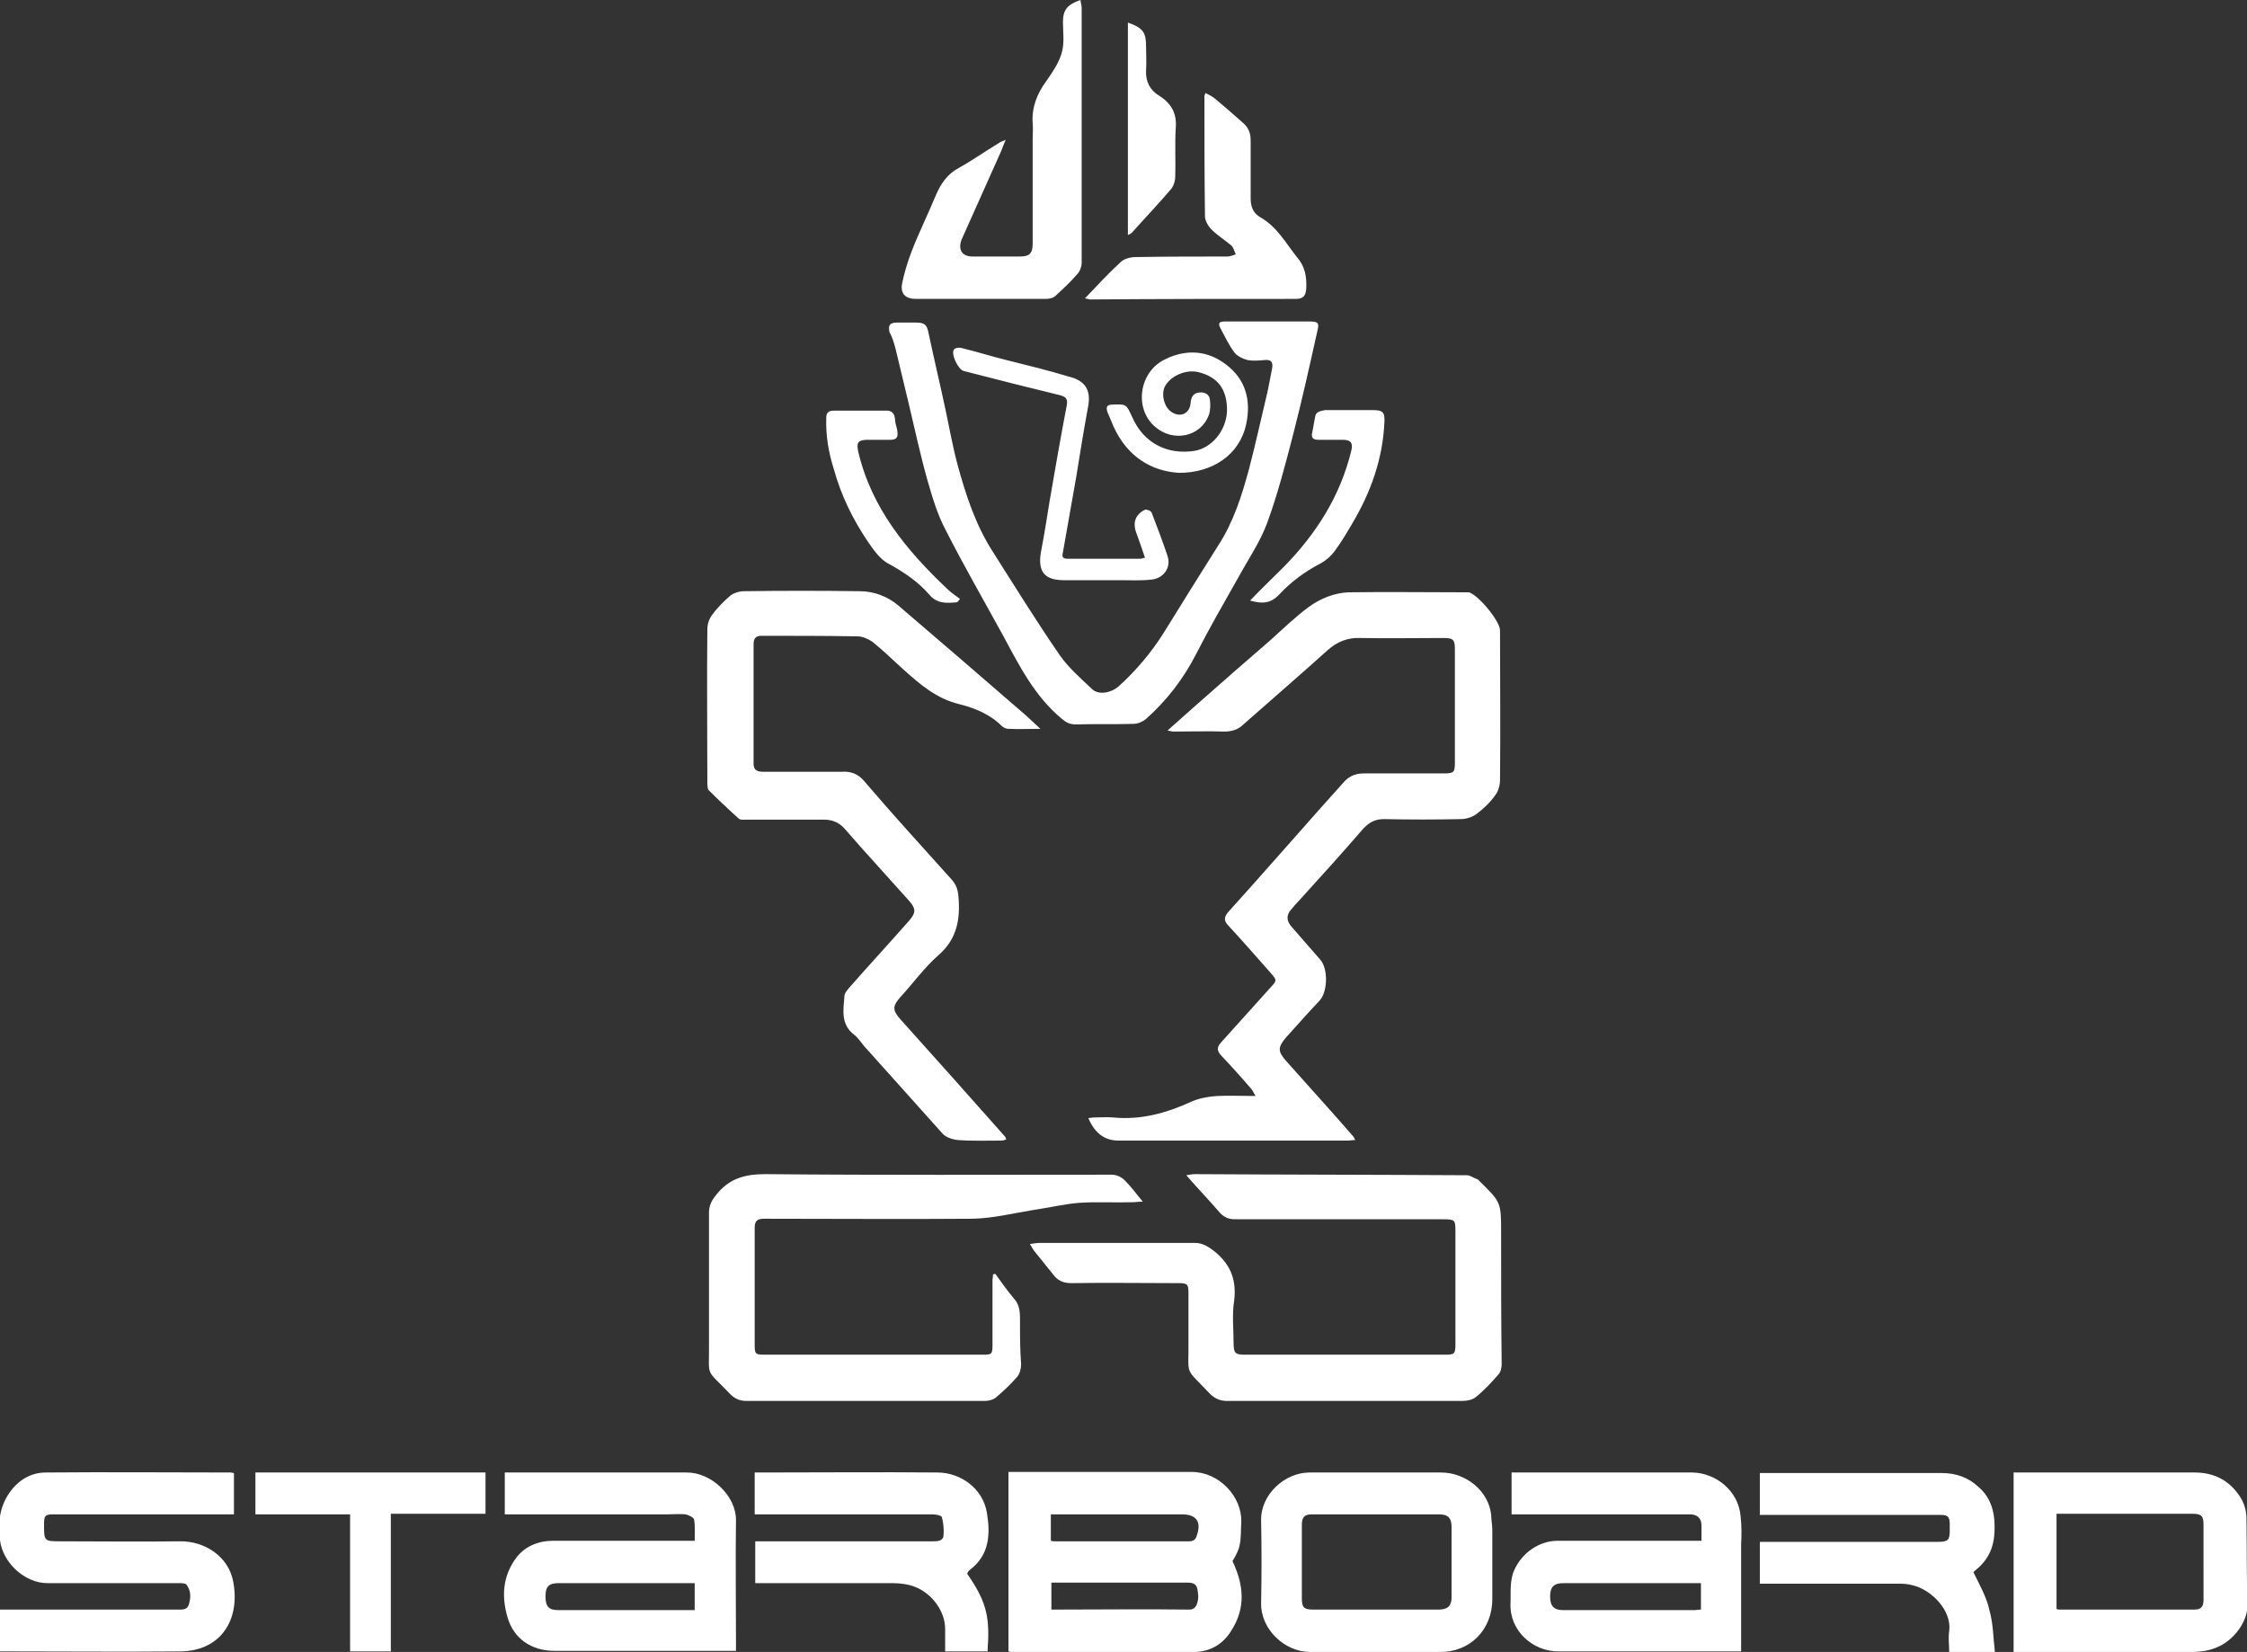 <?xml version="1.0" encoding="utf-8"?>
<!-- Generator: Adobe Illustrator 22.1.0, SVG Export Plug-In . SVG Version: 6.00 Build 0)  -->
<svg version="1.1" id="Layer_1" xmlns="http://www.w3.org/2000/svg" xmlns:xlink="http://www.w3.org/1999/xlink" x="0px" y="0px"
	 viewBox="0 0 408.2 300.1" enable-background="new 0 0 408.2 300.1" xml:space="preserve">
<rect x="0" y="0" width="408.2" height="300.1" fill="#333333" stroke="none"/>
<path fill="#FFFFFF" d="M225.2,280.7c0.3-1.4,0.2-2.8,0.3-4.3c0.1-4.5-4-9-9-9c-10.7,0-21.3,0-32,0h-1.3V300c0.2,0,0.3,0.1,0.4,0.1
	c11.1,0,22.2,0,33.3,0c2.9,0,5.3-1.4,6.8-3.9c2.7-4.2,2.2-8.4,0.2-12.6C224.5,282.6,225,281.7,225.2,280.7z M217.6,290.8
	c-0.2,1-0.6,1.7-1.8,1.6c-7.9-0.1-15.7,0-23.6,0H191v-4.9h1.2c7.8,0,15.7,0,23.5,0c1.3,0,1.8,0.4,1.9,1.7
	C217.7,289.8,217.7,290.3,217.6,290.8z M217.4,279c-0.2,0.7-0.6,1-1.4,1c-8.1,0-16.3,0-24.4,0c-0.2,0-0.4,0-0.7-0.1v-4.8h1.4
	c7.5,0,14.9,0,22.4,0C217.4,275.1,218.3,276.5,217.4,279z M316.2,275.4c-0.4-4.6-4.5-7.8-8.7-7.9c-10.5,0-21,0-31.6,0h-1.3v7.6h1.3
	c7.5,0,15,0,22.6,0c2.8,0,5.7,0,8.5,0c1.3,0,2.1,0.7,2.1,2c0,0.9,0,1.8,0,2.8h-1.6c-8.2,0-16.3,0-24.5,0c-3.4,0-6.5,2.2-7.9,5.3
	c-0.9,2-0.6,4.1-0.7,6.1c-0.2,4.8,3.9,8.7,8.7,8.7c10.6,0,21.3,0,31.9,0h1.3c0-6.6,0-13,0-19.5C316.4,278.9,316.4,277.1,316.2,275.4
	z M309,292.4c-0.4,0-0.8,0.1-1.2,0.1c-7.9,0-15.9,0-23.8,0c-1.7,0-2.4-0.7-2.4-2.5c0-1.7,0.7-2.4,2.4-2.4c7.9,0,15.9,0,23.8,0h1.2
	V292.4z M124.8,267.5c-10.6,0-21.2,0-31.8,0h-1.3v7.6h1.5c9.4,0,18.9,0,28.3,0c1,0,2-0.1,3,0c0.6,0.1,1.6,0.6,1.6,1
	c0.2,1.2,0.1,2.5,0.1,3.8h-1.6c-8,0-16.1,0-24.1,0c-2.7,0-5.2,1-6.8,3.2c-2.4,3.3-2.6,7-1.5,10.7c1.1,3.9,4.4,6.1,8.5,6.1
	c10.2,0,20.3,0,30.5,0h2.5v-1.4c0-7.5-0.1-15,0-22.4C133.7,271.7,129.2,267.5,124.8,267.5z M126.2,292.5h-1.3c-7.8,0-15.6,0-23.4,0
	c-1.8,0-2.4-0.6-2.4-2.5c0-1.8,0.6-2.4,2.4-2.4c7.8,0,15.6,0,23.4,0h1.3V292.5z M32.6,280c-7.2,0.1-14.3,0-21.5,0
	c-3.1,0-3.1,0-3.1-3.1c0-1.6,0.2-1.8,1.8-1.8c10.4,0,20.9,0,31.3,0h1.4v-7.5c-0.2,0-0.4-0.1-0.5-0.1c-11.2,0-22.5-0.1-33.7,0
	c-2.7,0-5,1.4-6.6,3.7c-1.8,2.6-2.1,5.5-1.7,8.6c0.5,4.1,4.5,7.8,8.6,7.8c8,0,15.9,0,23.9,0c0.5,0,1.2,0,1.4,0.3
	c0.8,1.1,0.8,2.3,0.4,3.6c-0.3,1-1.2,0.9-2,0.9c-10.4,0-20.7,0-31.1,0H0v7.6h1.5c10.4,0,20.9,0.1,31.3,0c7.4-0.1,10.8-5.8,9.6-12.5
	C41.6,282.7,37.1,279.9,32.6,280z M408.1,275.8c0-1.3-0.4-2.7-1.1-3.8c-1.9-3-4.7-4.5-8.3-4.5c-10.4,0-20.9,0-31.3,0h-1.6v32.6h1.5
	c10.2,0,20.5,0,30.7,0c1.8,0,3.4-0.2,5.1-1c2.6-1.2,5.2-4.3,5.2-7.6C408.1,286.3,408.2,281,408.1,275.8z M400.3,290.7
	c0,1.2-0.5,1.7-1.6,1.7c-8.2,0-16.3,0-24.5,0c-0.2,0-0.3,0-0.6-0.1v-17.3h1.3c7.8,0,15.6,0,23.4,0c1.6,0,2,0.4,2,1.9
	C400.3,281.6,400.3,286.2,400.3,290.7z M270.9,275.3c-0.4-4.5-4.7-7.8-9.1-7.8c-8,0-15.9,0-23.9,0c-4.5,0-8.9,4-8.8,8.7
	c0.1,5,0.1,10,0,15c-0.1,4.8,4.3,8.9,8.9,8.9c4,0,8,0,12,0c3.8,0,7.7,0,11.5,0c5.5,0.1,9.6-4,9.6-9.6c0-4.2,0-8.4,0-12.6
	C271.1,277,270.9,276.1,270.9,275.3z M263.7,290.2c0,1.5-0.7,2.2-2.3,2.2c-7.6,0-15.3,0-22.9,0c-1.6,0-2-0.4-2-2c0-4.5,0-9,0-13.4
	c0-1.4,0.5-1.9,1.8-1.9c3.9,0,7.8,0,11.8,0c3.8,0,7.5,0,11.3,0c1.7,0,2.3,0.7,2.3,2.3C263.7,281.7,263.7,286,263.7,290.2z
	 M358.5,285.6c0.4-0.4,1.1-0.9,1.6-1.5c2.1-2.3,2.4-5.1,2.2-8c-0.2-2.4-1.1-4.5-2.9-6c-1.8-1.7-4.1-2.5-6.6-2.5
	c-10.6,0-21.2,0-31.8,0h-1.3v7.6h1.5c10.4,0,20.8,0,31.2,0c1.5,0,1.8,0.3,1.8,1.8c0,0.3,0,0.6,0,1c0,1.8-0.3,2.1-2.2,2.1
	c-10.3,0-20.6,0-30.8,0h-1.5v7.6h1.3c8.1,0,16.2,0,24.2,0c0.8,0,1.6,0.1,2.3,0.3c3.4,0.8,7.1,4.6,6.6,8.3c-0.2,1.2,0,2.5,0,3.8h8.3
	c-0.3-2.6-0.3-5.2-1-7.6C360.9,290.1,359.6,287.9,358.5,285.6z M176.3,285.1c3.5-2.7,3.6-6.5,3-10.2c-0.7-4.5-4.8-7.4-9-7.4
	c-10.7-0.1-21.4,0-32,0h-1.2v7.6h1.5c10.3,0,20.6,0,30.8,0c0.6,0,1.6,0.2,1.7,0.5c0.3,1.1,0.4,2.3,0.3,3.4c-0.1,1-1.2,1-2,1
	c-10.3,0-20.6,0-30.8,0h-1.4v7.6h1.4c7.9,0,15.8,0,23.6,0c1.4,0,2.8,0.2,4.1,0.7c3,1.2,5.4,4.4,5.4,7.6c0,1.3,0,2.7,0,4.1h7.7
	c0.4-5.8,0.1-8.7-3.7-14.1C175.8,285.6,176,285.3,176.3,285.1z M46.4,275.1h17.2V300h7.4v-25h17.2v-7.5H46.4V275.1z"/>
<path fill="#FFFFFF" d="M237.7,110.3c-2.4,1.8-4.6,3.9-6.8,5.9c-4.5,3.9-9,7.8-13.5,11.8c-1.7,1.5-3.4,3-5.3,4.7
	c0.5,0.1,0.8,0.2,1.1,0.2c3.1,0,6.1-0.1,9.2,0c1.5,0,2.6-0.4,3.6-1.4c5.1-4.5,10.2-8.9,15.2-13.4c1.7-1.5,3.6-2.3,5.9-2.2
	c5,0.1,10.1,0,15.1,0c1.8,0,2.1,0.3,2.1,2c0,6.9,0,13.8,0,20.7c0,1.7-0.2,1.9-2,1.9c-4.8,0-9.7,0-14.5,0c-1.4,0-2.6,0.4-3.6,1.5
	c-1.4,1.6-2.9,3.2-4.3,4.8c-5.6,6.3-11.1,12.6-16.7,18.8c-0.9,1-0.9,1.7,0,2.6c2.6,2.8,5.1,5.7,7.6,8.5c1.2,1.4,1.2,1.4,0,2.7
	c-3,3.3-6,6.7-9,10c-0.7,0.8-0.8,1.4,0,2.3c1.9,2,3.7,4,5.5,6.1c0.3,0.3,0.4,0.7,0.8,1.3c-2.5,0-4.8-0.1-7,0c-1.6,0.1-3.2,0.4-4.6,1
	c-4.6,2.1-9.2,3.4-14.3,2.9c-1.1-0.1-2.2,0-3.4,0c-0.4,0-0.7,0.1-1.1,0.1c1.2,2.8,3,4.1,5.5,4.1c13.9,0,27.8,0,41.7,0
	c0.4,0,0.7-0.1,1.3-0.1c-0.2-0.4-0.3-0.6-0.4-0.7c-4-4.6-8.1-9.1-12.1-13.6c-1.6-1.8-1.6-2.5-0.1-4.3c2-2.2,4-4.5,6.1-6.7
	c1.5-1.6,1.6-5.7,0.2-7.4c-1.8-2.1-3.6-4.1-5.4-6.2c-0.8-1-0.8-2,0-2.9c0.5-0.6,1-1.2,1.5-1.7c3.9-4.3,7.8-8.6,11.6-13
	c1.1-1.2,2.2-1.8,3.8-1.8c4.7,0.1,9.3,0.1,14,0c1,0,2.1-0.4,2.8-0.9c1.3-1,2.5-2.1,3.4-3.4c0.6-0.7,0.9-1.9,0.9-2.8
	c0.1-9.1,0-18.1,0-27.2c0-1.7-4.1-6.6-5.7-6.9c-0.3,0-0.6,0-0.9,0c-7,0-13.9-0.1-20.9,0C242.4,107.7,239.9,108.7,237.7,110.3z
	 M128.7,143.5c1.8,1.8,3.6,3.5,5.5,5.2c0.3,0.3,0.9,0.2,1.4,0.2c4.7,0,9.4,0,14.1,0c1.5,0,2.7,0.5,3.7,1.6c1,1.1,1.9,2.2,2.9,3.3
	c3,3.3,5.9,6.6,8.9,9.9c1.2,1.4,1.2,2.1,0,3.5c-3.6,4.1-7.3,8.1-10.9,12.2c-0.4,0.5-0.9,1-0.9,1.6c-0.2,2.5-0.7,5.1,1.8,7
	c0.9,0.7,1.4,1.7,2.2,2.5c4.6,5.1,9.2,10.3,13.8,15.4c0.6,0.7,1.8,1.1,2.8,1.2c2.6,0.2,5.3,0.1,7.9,0.1c0.3,0,0.6-0.1,0.9-0.2
	c-0.1-0.2-0.1-0.4-0.2-0.5c-6.3-7.1-12.6-14.2-19-21.3c-1.5-1.7-1.5-2.4,0-4.1c2.3-2.5,4.3-5.3,6.8-7.5c3.5-3,4.1-6.7,3.7-10.9
	c-0.1-1.1-0.4-2-1.2-2.9c-5.3-5.9-10.7-11.8-15.9-17.9c-1.1-1.3-2.4-1.8-4-1.7c-4.8,0-9.6,0-14.4,0c-1,0-1.7-0.3-1.7-1.4
	c0-7.3,0-14.5,0-21.8c0-1,0.4-1.5,1.4-1.5c5.8,0,11.7,0,17.5,0.1c0.9,0,2,0.5,2.7,1c2,1.6,3.7,3.3,5.6,5c3,2.7,6,5.3,10.1,6.3
	c2.8,0.7,5.6,1.8,7.8,4c0.3,0.3,0.8,0.5,1.2,0.5c1.8,0.1,3.6,0,5.8,0c-1.1-1-1.9-1.8-2.7-2.5c-7.7-6.7-15.4-13.3-23.1-19.9
	c-2-1.7-4.5-2.6-7-2.6c-7-0.1-14.1-0.1-21.1,0c-0.8,0-1.7,0.3-2.3,0.7c-1.3,1.1-2.5,2.3-3.5,3.7c-0.5,0.7-0.8,1.6-0.8,2.5
	c-0.1,9.2,0,18.4,0,27.6C128.5,142.6,128.5,143.2,128.7,143.5z M272.7,224c0-5.6,0-5.6-4-9.5c-0.1-0.1-0.2-0.3-0.4-0.3
	c-0.6-0.2-1.2-0.7-1.8-0.7c-16.5-0.1-33-0.1-49.5-0.2c-0.4,0-0.8,0.1-1.5,0.2c2.2,2.5,4.2,4.6,6.1,6.8c0.8,0.9,1.7,1.2,2.8,1.2
	c12.6,0,25.1,0,37.7,0c2.2,0,2.3,0.1,2.3,2.2c0,6.9,0,13.7,0,20.6c0,1.6-0.2,1.8-1.8,1.8c-12.2,0-24.3,0-36.5,0c-1.7,0-2-0.3-2-2.1
	c0-2.6-0.3-5.2,0.1-7.7c0.5-4-0.8-6.9-4-9.3c-1-0.7-1.9-1.2-3.1-1.2c-9.4,0-18.8,0-28.3,0c-0.5,0-1,0.1-1.7,0.2
	c0.4,0.6,0.6,1.1,0.9,1.4c1.1,1.4,2.2,2.7,3.3,4.1c0.8,1.1,1.8,1.6,3.3,1.6c6.5-0.1,13,0,19.5,0c1.6,0,1.8,0.2,1.8,1.8
	c0,2.8,0,5.7,0,8.5c0.1,6.9-0.9,4.7,3.9,9.8c0.9,0.9,1.9,1.3,3.1,1.3c14.3,0,28.5,0,42.8,0c0.8,0,1.8-0.2,2.4-0.7
	c1.5-1.2,2.8-2.6,4.1-4.1c0.4-0.4,0.6-1.2,0.6-1.9C272.7,239.9,272.7,231.9,272.7,224z M185.3,240.4c0-1.6,0.1-3.2-1.1-4.5
	c-1.2-1.4-2.3-3-3.4-4.5c-0.1,0-0.2,0.1-0.4,0.1c0,0.4-0.1,0.8-0.1,1.2c0,3.9,0,7.7,0,11.6c0,1.7-0.1,1.8-1.8,1.8
	c-13.2,0-26.5,0-39.7,0c-1.6,0-1.7-0.2-1.7-1.8c0-7.1,0-14.2,0-21.3c0-1.3,0.6-1.6,1.7-1.6c12.7,0,25.3,0.1,38,0
	c3.7-0.1,7.3-1,11-1.6c2.8-0.4,5.6-1.1,8.4-1.3c3.2-0.2,6.4,0,9.6-0.1c0.5,0,0.9-0.1,1.8-0.1c-1.2-1.5-2.2-2.8-3.3-3.9
	c-0.6-0.6-1.5-1-2.3-1c-21,0-42,0.1-63-0.1c-3.9,0-6.7,0.9-9,3.9c-0.8,1-1.2,1.9-1.2,3.1c0,7.9,0,15.7,0,23.6
	c0.1,6.6-0.9,4.4,3.9,9.4c0.8,0.8,1.7,1.2,2.9,1.2c14.4,0,28.9,0,43.3,0c0.7,0,1.5-0.2,2-0.6c1.4-1.2,2.7-2.4,3.9-3.8
	c0.5-0.6,0.7-1.5,0.7-2.3C185.3,245.2,185.3,242.8,185.3,240.4z M162.7,63.4c0.8,3.3,1.6,6.6,2.4,10c1.1,4.6,2.1,9.3,3.4,13.9
	c0.9,3.1,1.8,6.2,3.3,9c3.3,6.5,7,12.9,10.5,19.3c2.9,5.4,5.7,10.9,10.5,14.9c0.8,0.7,1.5,1.1,2.6,1.1c3.5-0.1,7,0,10.5-0.1
	c0.8,0,1.7-0.4,2.3-0.9c3.8-3.4,6.8-7.3,9.1-11.8c2.4-4.7,5-9.2,7.6-13.8c1.8-3.3,4-6.5,5.3-10c1.9-5.2,3.3-10.6,4.7-16
	c1.6-6.2,3-12.5,4.4-18.8c0.4-1.5,0.2-1.8-1.4-1.8c-2.5,0-5,0-7.5,0c0,0,0,0,0,0c-2.6,0-5.2,0-7.8,0c-1.2,0-1.4,0.3-0.8,1.4
	c0.8,1.5,1.5,3,2.5,4.3c0.5,0.6,1.5,1.1,2.3,1.3c1,0.2,2.1,0.1,3.2,0c1.1-0.1,1.5,0.4,1.3,1.5c-0.4,1.9-0.7,3.9-1.2,5.8
	c-1,4.2-1.9,8.3-3,12.5c-1.3,4.8-2.8,9.6-5.6,13.9c-3.3,5.2-6.5,10.4-9.8,15.7c-2.3,3.7-5.1,7-8.3,9.9c-1.4,1.2-3.6,1.6-4.8,0.5
	c-2.1-2-4.3-3.9-5.9-6.2c-4.2-6.1-8.1-12.4-12.1-18.7c-3.1-4.8-4.9-10.2-6.4-15.7c-0.9-3.3-1.5-6.7-2.2-10c-1-4.7-2.1-9.3-3.1-14
	c-0.3-1.6-0.7-2-2.3-2c-1.1,0-2.2,0-3.4,0c-1.4,0-1.7,0.5-1.4,1.8C162.1,61.2,162.4,62.3,162.7,63.4z M166.4,54.3
	c7.9,0,15.7,0,23.6,0c0.7,0,1.5-0.2,1.9-0.7c1.3-1.2,2.6-2.4,3.8-3.8c0.5-0.5,0.8-1.4,0.8-2c0-15.5,0-31,0-46.4
	c0-0.5-0.2-0.9-0.2-1.4c-2.4,0.8-3.2,1.8-3.2,4c0,1.8,0.3,3.8-0.2,5.5c-0.5,1.9-1.7,3.6-2.8,5.2c-1.7,2.3-2.7,4.8-2.5,7.7
	c0.1,0.9,0,1.9,0,2.8c0,6.3,0,12.7,0,19c0,1.9-0.6,2.4-2.4,2.4c-2.8,0-5.7,0-8.5,0c-2,0-2.7-1.3-2-3.1c2.4-5.4,4.8-10.7,7.2-16.1
	c0.2-0.5,0.4-1.1,0.8-2c-0.6,0.3-0.9,0.3-1.1,0.5c-2.5,1.5-4.9,3.2-7.4,4.6c-2.1,1.1-3.3,2.9-4.2,5c-1.4,3.4-3.1,6.8-4.4,10.2
	c-0.7,1.8-1.3,3.8-1.7,5.7C163.5,53.4,164.5,54.3,166.4,54.3z M235.4,54.3c1.3,0,1.8-0.5,1.9-1.9c0.1-2.1-0.2-4-1.7-5.7
	c-2-2.5-3.6-5.5-6.6-7.2c-1.4-0.8-1.8-2-1.8-3.5c0-3.5,0-7,0-10.5c0-1.3-0.4-2.3-1.3-3.1c-1.7-1.5-3.4-3-5.2-4.5
	c-0.5-0.4-1.1-0.7-1.7-1c-0.1,0.3-0.2,0.4-0.2,0.5c0,7.3,0,14.6,0.1,21.9c0,0.8,0.6,1.8,1.2,2.4c1.1,1.1,2.4,1.9,3.6,2.9
	c0.4,0.4,0.5,1,0.8,1.6c-0.5,0.2-1.1,0.4-1.6,0.4c-5.5,0-11,0-16.6,0.1c-0.9,0-2.1,0.3-2.7,0.9c-2.2,2-4.2,4.2-6.5,6.6
	c0.6,0.1,0.8,0.2,1,0.2C210.6,54.3,223,54.3,235.4,54.3z M183.2,65.5c-2.9-0.7-5.7-1.6-8.6-2.3c-0.4-0.1-1.1,0-1.3,0.3
	c-0.6,0.8,0.8,3.7,1.8,3.9c5.8,1.5,11.7,3,17.5,4.4c1,0.3,1.4,0.6,1.2,1.8c-1.1,5.7-2.1,11.5-3.1,17.3c-0.5,3.1-1,6.3-1.6,9.4
	c-0.6,3.5,0.6,5.1,4.2,5.1c3.4,0,6.8,0,10.2,0c1.9,0,3.8,0.1,5.6-0.1c2.3-0.2,3.7-2.2,3-4.3c-0.9-2.7-1.9-5.3-2.9-7.9
	c-0.1-0.3-0.9-0.6-1.2-0.5c-1.8,0.9-2.3,2.4-1.5,4.4c0.5,1.4,1,2.8,1.5,4.3c-0.4,0.1-0.6,0.2-0.8,0.2c-4.4,0-8.9,0-13.3,0
	c-0.9,0-1-0.4-0.8-1.2c0.8-4.5,1.6-9.1,2.4-13.6c0.7-4.3,1.4-8.7,2.2-13c0.5-2.9-0.6-4.6-3.6-5.3C190.5,67.3,186.8,66.4,183.2,65.5z
	 M217,81.9c-5,0.8-9.3-1.5-11.3-6.1c-1.1-2.4-1.1-2.4-3.6-2.3c-1.1,0-1.2,0.5-0.9,1.4c0.4,0.9,0.7,1.7,1.1,2.6
	c2.5,5.5,6.9,8.1,11.9,8.4c6,0,11-3.2,12.2-8.9c0.9-4.3-0.1-8.1-3.7-10.8c-3.4-2.6-7.3-2.8-11.1-0.9c-4.7,2.3-5.6,8.9-1.8,12.2
	c3.3,2.9,8.3,1.9,9.8-2.1c0.3-0.8,0.3-1.9,0.2-2.8c-0.1-1-1-1.4-1.9-1.3c-1.1,0.1-1.5,0.8-1.6,1.8c-0.1,2-1.8,2.8-3.4,1.8
	c-1.5-0.9-2.1-3.6-1.1-5c1.2-1.8,3.8-2.8,5.9-2.3c3.6,0.9,5.3,3.2,5.2,7.2C222.7,78.3,220.1,81.4,217,81.9z M212.7,34.4
	c0.5-0.6,0.8-1.5,0.8-2.3c0.1-3-0.1-5.9,0.1-8.9c0.2-2.6-0.8-4.4-3-5.8c-1.7-1-2.5-2.6-2.4-4.6c0.1-1.4,0-2.9,0-4.3
	c0-2.6-0.5-3.4-3.3-4.4v38.6c0.4-0.2,0.6-0.3,0.7-0.4C208,39.6,210.4,37.1,212.7,34.4z M157.6,98.3c1.1,1.6,2.3,3.4,4,4.2
	c2.7,1.5,5.2,3.2,7.2,5.5c1.4,1.7,3.2,1.6,5.1,1.4l0.5-0.6c-0.8-0.6-1.6-1.1-2.3-1.8c-7.4-7-13.8-14.7-16.2-25
	c-0.3-1.5-0.1-2,1.4-2.1c1.4,0,2.9,0,4.3,0c1.3,0,1.6-0.4,1.4-1.7c-0.1-0.7-0.4-1.3-0.4-2c-0.1-1.2-0.7-1.7-1.8-1.6
	c-3.1,0-6.2,0-9.3,0c-0.9,0-1.4,0.3-1.4,1.3c-0.1,3.2,0.4,6.3,1.4,9.4C152.8,90,154.9,94.3,157.6,98.3z M238.9,75.8
	c-0.2,0.9-0.3,1.8-0.5,2.7c-0.3,1.1,0.2,1.4,1.2,1.4c1.5,0,3,0,4.4,0c1.4,0,1.8,0.6,1.5,1.9c-2,8.3-6.4,15.2-12.3,21.2
	c-2,2-4,3.9-6.1,6.1c2.4,0.7,3.8,0.4,5.2-1c2.2-2.4,4.8-4.3,7.7-5.8c0.9-0.5,1.8-1.3,2.4-2.1c1.2-1.6,2.2-3.3,3.2-5
	c3.4-5.7,5.6-11.8,5.9-18.5c0.1-1.8-0.3-2.2-2.1-2.2c-2.9,0-5.8,0-8.7,0C239.6,74.7,239,74.9,238.9,75.8z"/>
</svg>

